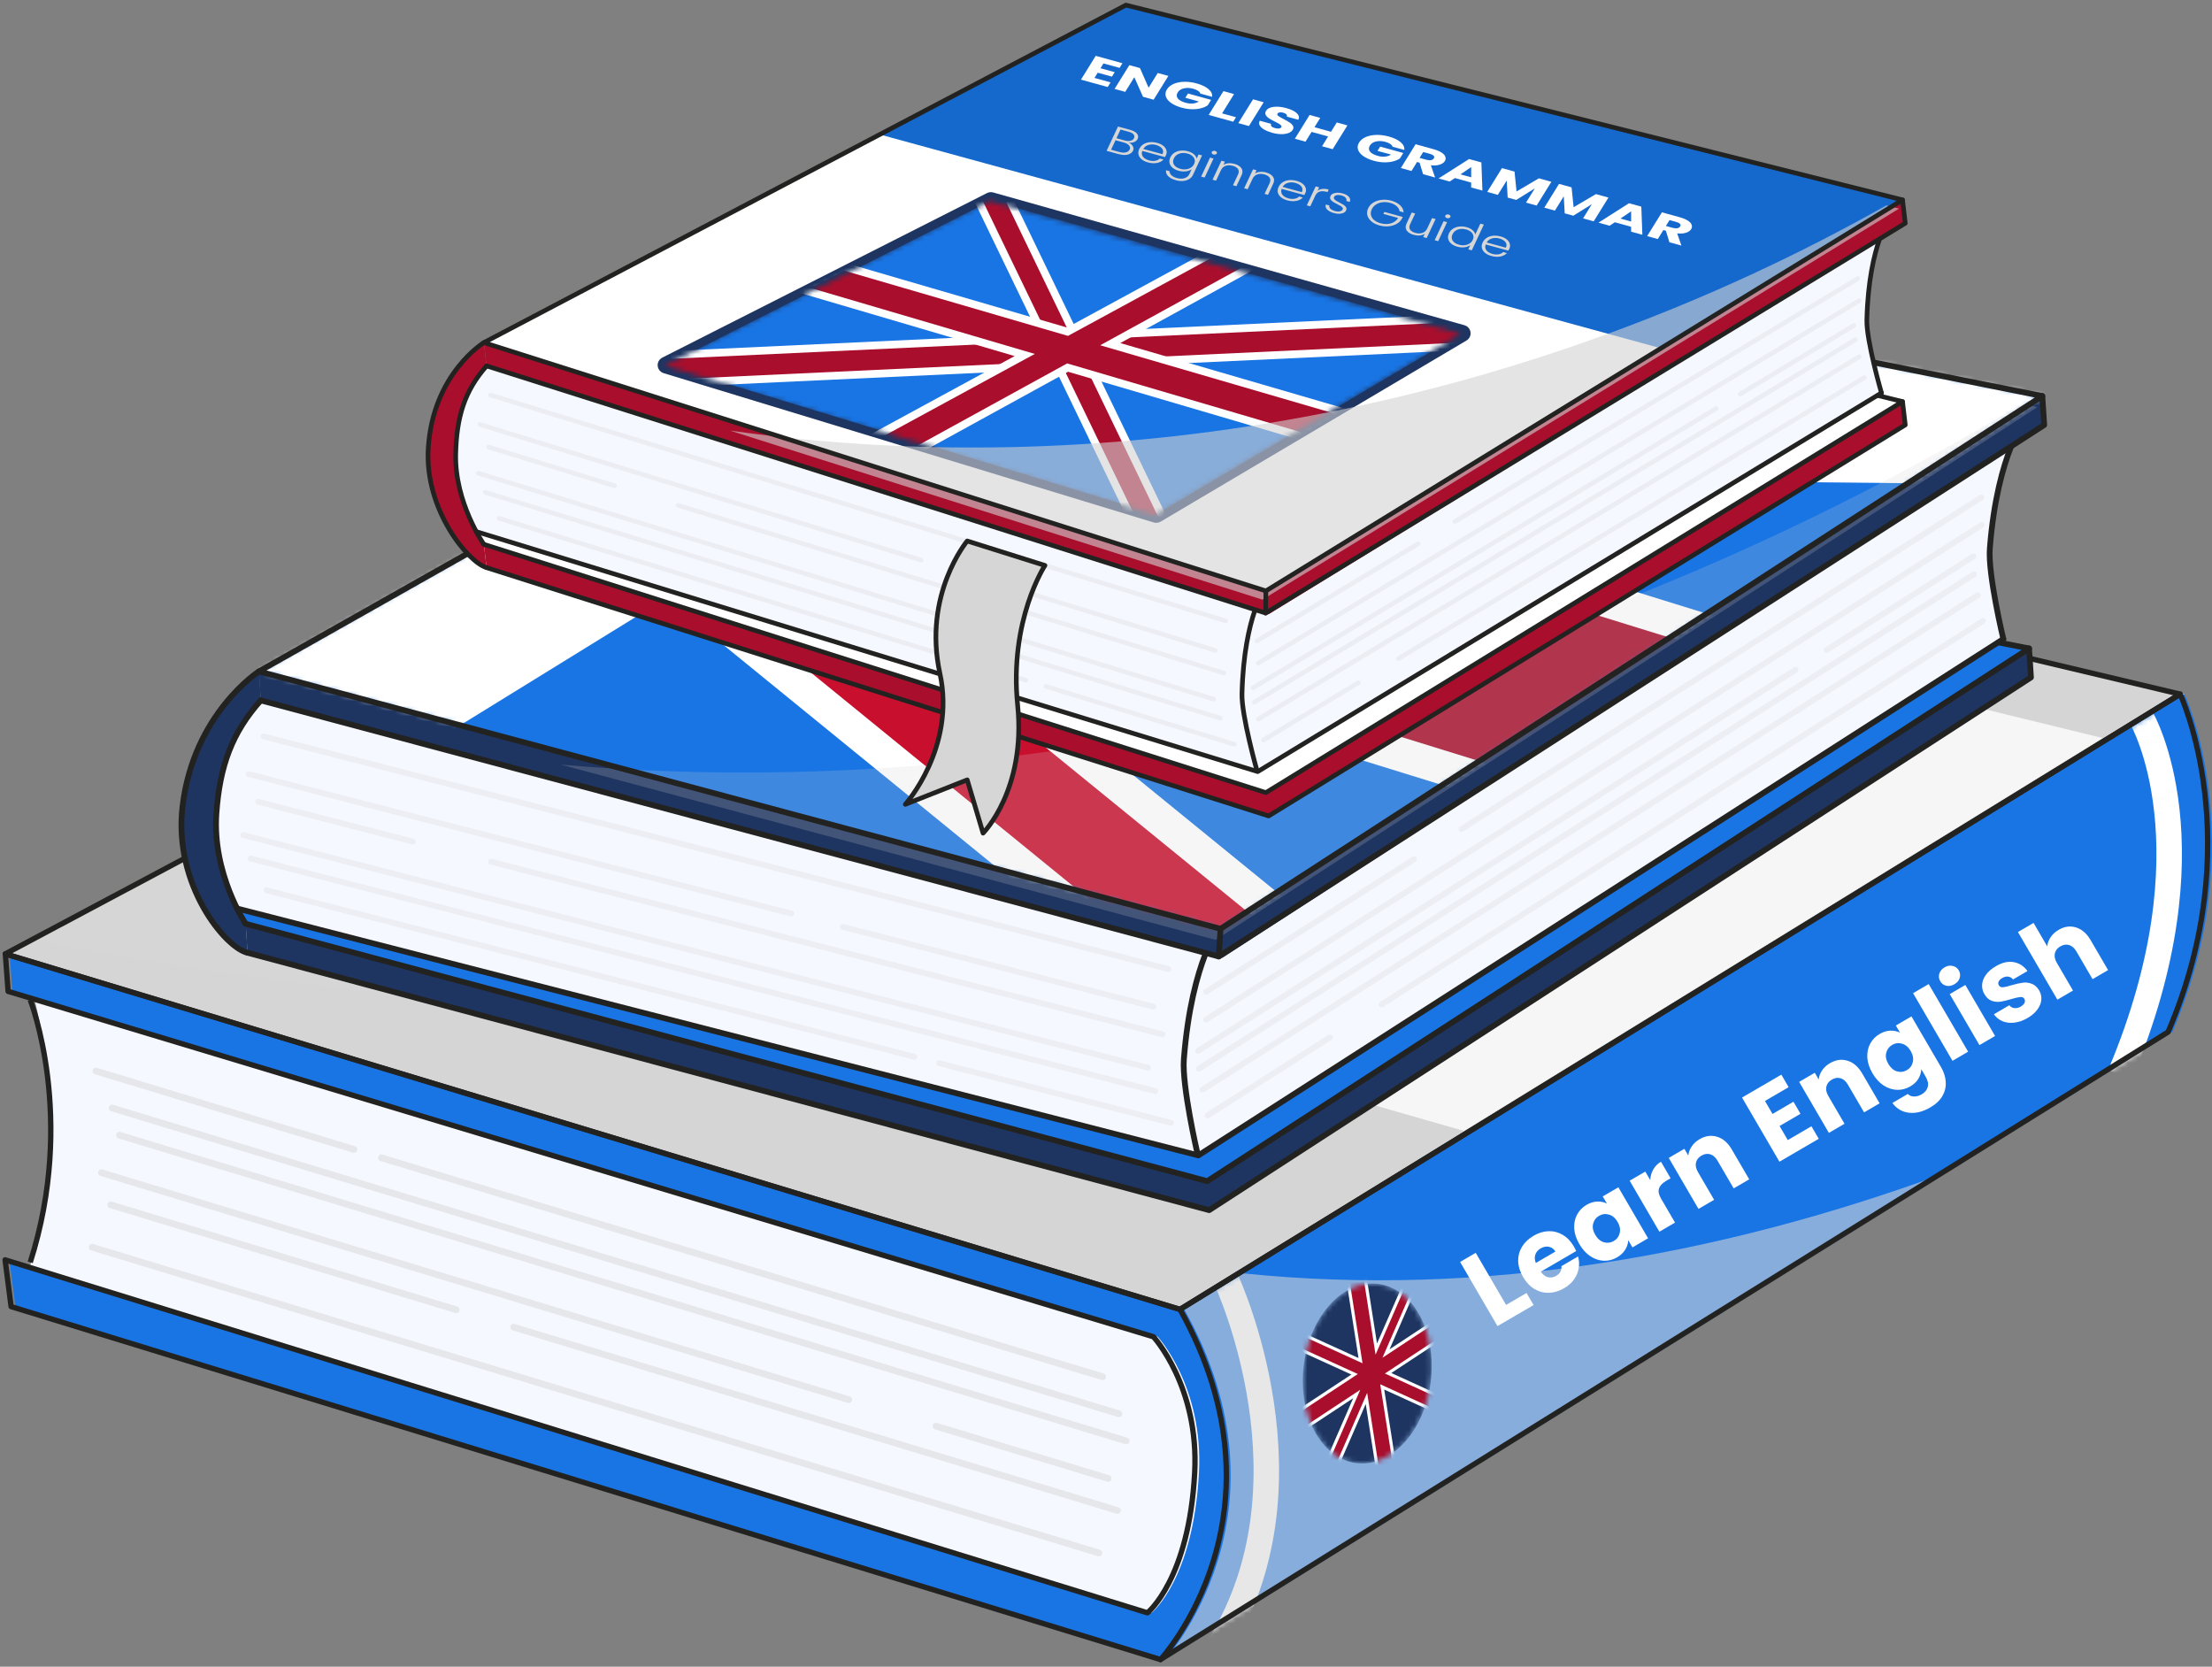 <svg xmlns="http://www.w3.org/2000/svg" width="434" height="327" viewBox="0 0 434 327" fill="none"><rect x="0" y="0" width="434" height="327" fill="#808080" stroke="none"/><path d="M5.22 250.59C14.3 222.18 6.77 196.17 6.77 196.17L241.98 266.58L233.1 319.85L5.22 250.6V250.59Z" fill="#F5F8FF"></path><path d="M232.37 256.9L1.89 187.15L2.43 194.49L227.15 262.26C227.15 262.26 236.13 272.03 235.24 288.9C234.14 309.89 225.97 316.42 225.97 316.42L1.84 247.17L3.02 256.34L228.53 325.59C228.53 325.59 257.66 300.49 232.36 256.89L232.37 256.9Z" fill="#1975E4"></path><path d="M428.6 136.19C428.6 136.19 442.21 165.19 426.23 202.48L228.54 325.6C228.54 325.6 254.86 297.15 232.37 256.9L428.6 136.19Z" fill="#1975E4"></path><mask id="mask0_79_3663" style="mask-type:luminance" maskUnits="userSpaceOnUse" x="228" y="136" width="207" height="190"><path d="M428.6 136.19C428.6 136.19 442.21 165.19 426.23 202.48L228.54 325.6C228.54 325.6 254.86 297.15 232.37 256.9L428.6 136.19Z" fill="white"></path></mask><g mask="url(#mask0_79_3663)"><path d="M420.17 140.9C420.17 140.9 434.85 166 415.93 210.89" stroke="white" stroke-width="5" stroke-miterlimit="10"></path><path d="M240.63 251.21C240.63 251.21 259.51 291.64 238.62 323.83" stroke="white" stroke-width="5" stroke-miterlimit="10"></path></g><path d="M232.37 256.9L1.89 187.15L199.65 81.85L428.6 136.19L232.37 256.9Z" fill="#D6D6D6"></path><path d="M287.22 221.88L58.7 156.43L184.97 89.19L412.52 144.8L287.22 221.88Z" fill="white"></path><g style="mix-blend-mode:multiply" opacity="0.2"><path d="M395.92 128.43C305.46 230.33 85.53 199.41 7.02 184.42L1.9 187.15L232.38 256.9L428.61 136.19L395.93 128.43H395.92Z" fill="#D2D2D2"></path></g><g style="mix-blend-mode:multiply" opacity="0.58"><path d="M382.02 230.02C337.63 246.37 290.84 254.64 243.87 249.83L232.37 256.91C254.86 297.16 228.54 325.61 228.54 325.61L382.02 230.03V230.02Z" fill="#D6D6D6"></path></g><path d="M427.75 136.19C427.75 136.19 441.36 165.19 425.38 202.48L227.69 325.6C227.69 325.6 254.01 297.15 231.52 256.9L427.75 136.19Z" stroke="#222221" stroke-width="1.05" stroke-linecap="round" stroke-linejoin="round"></path><path d="M231.52 256.9L1.04 187.15L198.81 81.85L427.75 136.19L231.52 256.9Z" stroke="#222221" stroke-width="1.05" stroke-linecap="round" stroke-linejoin="round"></path><path d="M227.69 325.6L2.18 256.35L1 247.18L225.13 316.43C225.13 316.43 233.3 309.9 234.4 288.91C235.29 272.04 226.31 262.27 226.31 262.27L1.59 194.5L1.05 187.16L231.53 256.91" stroke="#222221" stroke-width="1.05" stroke-linecap="round" stroke-linejoin="round"></path><path d="M5.93 196.17C5.93 196.17 15.01 219.25 5.93 247.67" stroke="#222221" stroke-width="1.05" stroke-miterlimit="10"></path><path opacity="0.5" d="M18.11 244.05C18.16 244.05 18.22 244.06 18.27 244.08L215.82 304.07C216.16 304.17 216.35 304.54 216.25 304.89C216.15 305.24 215.79 305.44 215.45 305.33L17.9 245.34C17.56 245.24 17.37 244.87 17.47 244.52C17.56 244.23 17.82 244.04 18.11 244.05Z" fill="#D6D6D6"></path><path opacity="0.5" d="M21.74 235.72C21.79 235.72 21.85 235.73 21.9 235.75L89.7 256.34C90.04 256.44 90.23 256.81 90.13 257.16C90.03 257.51 89.67 257.7 89.33 257.6L21.53 237.01C21.19 236.91 21 236.54 21.1 236.19C21.19 235.9 21.45 235.71 21.74 235.72Z" fill="#D6D6D6"></path><g opacity="0.5"><path d="M100.79 259.72C100.84 259.72 100.9 259.73 100.95 259.75L219.45 295.73C219.79 295.83 219.98 296.2 219.88 296.55C219.78 296.9 219.42 297.1 219.08 296.99L100.58 261.01C100.24 260.91 100.05 260.54 100.15 260.19C100.24 259.9 100.5 259.71 100.79 259.72Z" fill="#D6D6D6"></path></g><path opacity="0.5" d="M19.91 229.42C19.96 229.42 20.02 229.43 20.07 229.45L166.72 273.98C167.06 274.08 167.25 274.45 167.15 274.8C167.05 275.15 166.7 275.34 166.35 275.24L19.7 230.71C19.36 230.61 19.17 230.24 19.27 229.89C19.36 229.6 19.62 229.41 19.91 229.42Z" fill="#D6D6D6"></path><path opacity="0.5" d="M183.65 279.14C183.7 279.14 183.76 279.15 183.81 279.17L217.62 289.44C217.96 289.54 218.15 289.91 218.05 290.26C217.95 290.61 217.59 290.81 217.25 290.7L183.44 280.43C183.1 280.33 182.91 279.96 183.01 279.61C183.1 279.32 183.36 279.13 183.65 279.14Z" fill="#D6D6D6"></path><path opacity="0.5" d="M22.02 216.73C22.07 216.73 22.13 216.74 22.18 216.76L219.73 276.75C220.07 276.85 220.26 277.22 220.16 277.57C220.06 277.92 219.7 278.11 219.36 278.01L21.81 218.02C21.47 217.92 21.28 217.55 21.38 217.2C21.47 216.91 21.73 216.72 22.02 216.73Z" fill="#D6D6D6"></path><path opacity="0.5" d="M23.46 222.06C23.51 222.06 23.57 222.07 23.62 222.09L221.17 282.08C221.51 282.18 221.7 282.55 221.6 282.9C221.5 283.25 221.14 283.44 220.8 283.34L23.25 223.35C22.91 223.25 22.72 222.88 22.82 222.53C22.91 222.24 23.17 222.05 23.46 222.06Z" fill="#D6D6D6"></path><path opacity="0.5" d="M18.84 209.48C18.89 209.48 18.95 209.49 19 209.51L69.65 224.89C69.99 224.99 70.18 225.36 70.08 225.71C69.98 226.06 69.63 226.25 69.28 226.15L18.63 210.77C18.29 210.67 18.1 210.3 18.2 209.95C18.29 209.66 18.55 209.47 18.84 209.48Z" fill="#D6D6D6"></path><path opacity="0.5" d="M74.84 226.49C74.89 226.49 74.95 226.5 75 226.52L216.55 269.5C216.89 269.6 217.08 269.97 216.98 270.32C216.88 270.67 216.52 270.86 216.18 270.76L74.63 227.78C74.29 227.68 74.1 227.31 74.2 226.96C74.29 226.67 74.55 226.48 74.84 226.49Z" fill="#D6D6D6"></path><mask id="mask1_79_3663" style="mask-type:luminance" maskUnits="userSpaceOnUse" x="255" y="251" width="26" height="37"><path d="M280.86 269.48C280.29 279.23 274.19 287.13 267.23 287.13C260.27 287.13 255.08 279.23 255.65 269.48C256.22 259.73 262.32 251.83 269.28 251.83C276.24 251.83 281.43 259.73 280.86 269.48Z" fill="white"></path></mask><g mask="url(#mask1_79_3663)"><path d="M280.86 269.48C280.29 279.23 274.19 287.13 267.23 287.13C260.27 287.13 255.08 279.23 255.65 269.48C256.22 259.73 262.32 251.83 269.28 251.83C276.24 251.83 281.43 259.73 280.86 269.48Z" fill="#1E3561"></path><path d="M286.12 256.57L271.24 266.39L279.66 247.06L278.32 246.45L269.89 265.78L267.09 247.89L264.52 249.58L267.33 267.47L254.99 261.84L254.07 263.95L266.41 269.58L251.52 279.4L252.01 282.49L266.89 272.67L258.47 292L259.81 292.61L268.24 273.28L271.04 291.17L273.61 289.48L270.8 271.59L283.14 277.22L284.06 275.11L271.72 269.48L286.61 259.66L286.12 256.57Z" fill="#222221" stroke="white" stroke-width="1.23" stroke-linecap="round" stroke-linejoin="round"></path><path d="M286.12 256.57L271.24 266.39L279.66 247.06L278.32 246.45L269.89 265.78L267.09 247.89L264.52 249.58L267.33 267.47L254.99 261.84L254.07 263.95L266.41 269.58L251.52 279.4L252.01 282.49L266.89 272.67L258.47 292L259.81 292.61L268.24 273.28L271.04 291.17L273.61 289.48L270.8 271.59L283.14 277.22L284.06 275.11L271.72 269.48L286.61 259.66L286.12 256.57Z" fill="#A90E2C"></path></g><path d="M237.24 237.43L48.57 186.93L48.2 181.24L210.46 95.48L398.11 127.22L398.48 132.91L237.24 237.43Z" fill="#1E3561"></path><path d="M236.87 231.74L48.2 181.24L40.53 169.56L210.09 89.79L398.11 127.22L236.87 231.74Z" fill="#1975E4"></path><path d="M235.12 226.69L44.24 177.66C44.24 177.66 35.92 167.7 38.33 155.92C41.58 140.02 51.16 137.42 51.16 137.42L205.63 84.99L396.58 83.53C396.58 83.53 391.74 90.51 390.39 107.6C389.99 112.68 393.04 125.37 393.04 125.37L235.1 226.69H235.12Z" fill="#F5F8FF"></path><path d="M239.84 187.91L51.17 137.42L50.8 131.73L213.07 45.96L400.71 77.7L401.08 83.39L239.84 187.91Z" fill="#1E3561"></path><path d="M239.47 182.23L50.8 131.73L212.69 40.27L400.71 77.7L239.47 182.23Z" fill="#1975E4"></path><mask id="mask2_79_3663" style="mask-type:luminance" maskUnits="userSpaceOnUse" x="50" y="40" width="351" height="143"><path d="M239.47 182.23L50.8 131.73L212.69 40.27L400.71 77.7L239.47 182.23Z" fill="white"></path></mask><g mask="url(#mask2_79_3663)"><path d="M124.06 92L260.97 203.52" stroke="white" stroke-width="30.98" stroke-miterlimit="10"></path><path d="M415.84 79.74L155.32 77.08" stroke="white" stroke-width="30.98" stroke-miterlimit="10"></path><path d="M124.06 92L260.97 203.52" stroke="#C8102E" stroke-width="17.7" stroke-miterlimit="10"></path><path d="M415.84 79.74L155.32 77.08" stroke="white" stroke-width="17.7" stroke-miterlimit="10"></path><path d="M414.99 152.16L179.72 79.33L453.9 -89.8L420.75 -100.06L146.57 69.07L-88.7 -3.76L-127.33 20.07L107.94 92.9L-166.24 262.02L-133.09 272.28L141.09 103.16L376.36 175.99L414.99 152.16Z" stroke="white" stroke-width="13.28" stroke-miterlimit="10"></path><path fill-rule="evenodd" clip-rule="evenodd" d="M348 131.423L414.99 152.16L376.36 175.99L316 157.305L348 131.423ZM263.86 105.376L179.72 79.33L453.9 -89.8L420.75 -100.06L146.57 69.07L-88.7 -3.76L-127.33 20.07L107.94 92.9L-166.24 262.02L-133.09 272.28L141.09 103.16L228.545 130.232L263.86 105.376Z" fill="white"></path><path d="M316 157.305L348 131.423L263.86 105.376L228.545 130.232L316 157.305Z" fill="#A90E2C"></path></g><g style="mix-blend-mode:multiply" opacity="0.2"><path d="M110.07 150.03L238.51 184.4L399.75 79.88L396.65 79.26C307.72 132.75 205.55 158.37 110.07 150.02V150.03Z" fill="#D2D2D2"></path></g><path d="M48.2 181.24C48.2 181.24 41.6 171.41 42.46 159.55C43.13 150.29 45.51 143.75 51.18 137.41L50.81 131.72C50.81 131.72 37.98 139.98 35.82 158.23C34.01 173.61 44.26 185.98 48.58 186.92L48.21 181.23L48.2 181.24Z" fill="#1E3561"></path><path d="M239.47 182.23L50.8 131.73L212.69 40.27L400.71 77.7L239.47 182.23Z" stroke="#222221" stroke-width="1.13" stroke-linecap="round" stroke-linejoin="round"></path><path d="M400.71 77.7L401.08 83.39L239.12 187.66L51.17 137.42" stroke="#222221" stroke-width="1.13" stroke-linecap="round" stroke-linejoin="round"></path><path d="M48.2 181.24C48.2 181.24 41.6 171.41 42.46 159.55C43.13 150.29 45.51 143.75 51.18 137.41" stroke="#222221" stroke-width="1.13" stroke-linecap="round" stroke-linejoin="round"></path><path d="M50.8 131.73C50.8 131.73 37.97 139.99 35.81 158.24C34 173.62 44.25 185.99 48.57 186.93" stroke="#222221" stroke-width="1.13" stroke-linecap="round" stroke-linejoin="round"></path><path d="M239.47 182.23L239.12 187.66" stroke="#222221" stroke-width="1.13" stroke-linecap="round" stroke-linejoin="round"></path><path d="M398.11 127.22L398.48 132.91L237.24 237.43L48.57 186.93" stroke="#222221" stroke-width="1.13" stroke-linecap="round" stroke-linejoin="round"></path><path d="M48.2 181.24L236.87 231.74L398.11 127.22L392.12 126.04" stroke="#222221" stroke-width="1.13" stroke-linecap="round" stroke-linejoin="round"></path><path d="M393.06 125.37L235.12 226.69L46.5 178.24" stroke="#222221" stroke-width="1.13" stroke-linecap="round" stroke-linejoin="round"></path><path d="M394.53 87.75C393.04 91.52 391.17 97.94 390.41 107.6C390.01 112.68 393.06 125.37 393.06 125.37" stroke="#222221" stroke-width="1.13" stroke-linecap="round" stroke-linejoin="round"></path><path d="M236.43 187.38C234.94 191.26 233.05 197.87 232.28 207.81C231.87 213.04 234.9 226.12 234.9 226.12" stroke="#222221" stroke-width="1.14" stroke-linecap="round" stroke-linejoin="round"></path><g opacity="0.58"><path opacity="0.5" d="M229.21 190.69C229.21 190.69 229.12 190.69 229.07 190.67L51.59 145.04C51.28 144.96 51.1 144.65 51.18 144.34C51.26 144.03 51.57 143.85 51.88 143.93L229.36 189.56C229.67 189.64 229.85 189.95 229.77 190.26C229.7 190.52 229.47 190.69 229.22 190.69H229.21Z" fill="#D6D6D6"></path><path opacity="0.5" d="M226.27 198.08C226.27 198.08 226.18 198.08 226.13 198.06L165.22 182.4C164.91 182.32 164.73 182.01 164.81 181.7C164.89 181.39 165.2 181.21 165.51 181.29L226.42 196.95C226.73 197.03 226.91 197.34 226.83 197.65C226.76 197.91 226.53 198.08 226.28 198.08H226.27Z" fill="#D6D6D6"></path><g opacity="0.5"><path d="M155.25 179.82C155.25 179.82 155.16 179.82 155.11 179.8L48.65 152.43C48.34 152.35 48.16 152.04 48.24 151.73C48.32 151.43 48.63 151.24 48.94 151.32L155.4 178.69C155.71 178.77 155.89 179.08 155.81 179.39C155.74 179.65 155.51 179.82 155.26 179.82H155.25Z" fill="#D6D6D6"></path></g><path opacity="0.5" d="M228.11 203.51C228.11 203.51 228.02 203.51 227.97 203.49L96.21 169.62C95.9 169.54 95.72 169.23 95.8 168.92C95.88 168.61 96.18 168.43 96.5 168.51L228.26 202.38C228.57 202.46 228.75 202.77 228.67 203.08C228.6 203.34 228.37 203.51 228.12 203.51H228.11Z" fill="#D6D6D6"></path><path opacity="0.5" d="M81.01 165.69C81.01 165.69 80.92 165.69 80.87 165.67L50.5 157.86C50.19 157.78 50.01 157.47 50.09 157.16C50.17 156.85 50.48 156.67 50.79 156.75L81.16 164.56C81.47 164.64 81.65 164.95 81.57 165.26C81.5 165.52 81.27 165.69 81.02 165.69H81.01Z" fill="#D6D6D6"></path><path opacity="0.5" d="M226.67 214.65C226.67 214.65 226.58 214.65 226.53 214.63L49.05 169C48.74 168.92 48.56 168.61 48.64 168.3C48.72 167.99 49.03 167.81 49.34 167.89L226.82 213.52C227.13 213.6 227.31 213.91 227.23 214.22C227.16 214.48 226.93 214.65 226.68 214.65H226.67Z" fill="#D6D6D6"></path><path opacity="0.5" d="M225.21 210.05C225.21 210.05 225.12 210.05 225.07 210.03L47.59 164.4C47.28 164.32 47.1 164.01 47.18 163.7C47.26 163.39 47.57 163.21 47.88 163.29L225.36 208.92C225.67 209 225.85 209.31 225.77 209.62C225.7 209.88 225.47 210.05 225.22 210.05H225.21Z" fill="#D6D6D6"></path><path opacity="0.5" d="M229.75 220.87C229.75 220.87 229.66 220.87 229.61 220.85L184.11 209.15C183.8 209.07 183.62 208.76 183.7 208.45C183.78 208.14 184.08 207.96 184.4 208.04L229.9 219.74C230.21 219.82 230.39 220.13 230.31 220.44C230.24 220.7 230.01 220.87 229.76 220.87H229.75Z" fill="#D6D6D6"></path><path opacity="0.5" d="M179.44 207.93C179.44 207.93 179.35 207.93 179.3 207.91L52.13 175.22C51.82 175.14 51.64 174.83 51.72 174.52C51.8 174.21 52.11 174.03 52.42 174.11L179.59 206.8C179.9 206.88 180.08 207.19 180 207.5C179.93 207.76 179.7 207.93 179.45 207.93H179.44Z" fill="#D6D6D6"></path><path opacity="0.5" d="M271.08 197.64C270.89 197.64 270.71 197.55 270.6 197.38C270.43 197.11 270.51 196.76 270.77 196.59L388.76 121.34C389.03 121.17 389.38 121.25 389.55 121.51C389.72 121.78 389.64 122.13 389.38 122.3L271.39 197.55C271.3 197.61 271.19 197.64 271.08 197.64Z" fill="#D6D6D6"></path><path opacity="0.5" d="M236.95 219.41C236.76 219.41 236.58 219.32 236.47 219.15C236.3 218.88 236.38 218.53 236.64 218.36L260.66 203.04C260.93 202.87 261.28 202.95 261.45 203.21C261.62 203.48 261.54 203.83 261.28 204L237.26 219.32C237.17 219.38 237.06 219.41 236.95 219.41Z" fill="#D6D6D6"></path><path opacity="0.5" d="M235.94 214.36C235.75 214.36 235.57 214.27 235.46 214.1C235.29 213.83 235.37 213.48 235.63 213.31L387.75 116.29C388.02 116.12 388.37 116.2 388.54 116.46C388.71 116.73 388.63 117.08 388.37 117.25L236.25 214.27C236.16 214.33 236.05 214.36 235.94 214.36Z" fill="#D6D6D6"></path><path opacity="0.5" d="M235.2 210.25C235.01 210.25 234.83 210.16 234.72 209.99C234.55 209.72 234.63 209.37 234.89 209.2L387.01 112.18C387.28 112.01 387.63 112.09 387.8 112.35C387.97 112.62 387.89 112.97 387.63 113.14L235.51 210.16C235.42 210.22 235.31 210.25 235.2 210.25Z" fill="#D6D6D6"></path><path opacity="0.5" d="M358.4 128.09C358.21 128.09 358.03 128 357.92 127.83C357.75 127.56 357.83 127.21 358.09 127.04L386.88 108.68C387.15 108.51 387.5 108.59 387.67 108.85C387.84 109.12 387.76 109.47 387.5 109.64L358.71 128C358.62 128.06 358.51 128.09 358.4 128.09Z" fill="#D6D6D6"></path><path opacity="0.5" d="M235.06 206.75C234.87 206.75 234.69 206.66 234.58 206.49C234.41 206.22 234.49 205.87 234.75 205.7L351.98 130.94C352.25 130.77 352.6 130.85 352.77 131.11C352.94 131.38 352.86 131.73 352.6 131.9L235.37 206.66C235.28 206.72 235.17 206.75 235.06 206.75Z" fill="#D6D6D6"></path><path opacity="0.5" d="M236.66 200.6C236.47 200.6 236.29 200.51 236.18 200.34C236.01 200.07 236.09 199.72 236.35 199.55L388.47 102.53C388.74 102.36 389.09 102.44 389.26 102.7C389.43 102.97 389.35 103.32 389.09 103.49L236.97 200.51C236.88 200.57 236.77 200.6 236.66 200.6Z" fill="#D6D6D6"></path><path opacity="0.5" d="M286.74 163.22C286.55 163.22 286.37 163.13 286.26 162.96C286.09 162.69 286.17 162.34 286.43 162.17L388.44 97.11C388.71 96.94 389.06 97.02 389.23 97.28C389.4 97.55 389.32 97.9 389.06 98.07L287.05 163.13C286.96 163.19 286.85 163.22 286.74 163.22Z" fill="#D6D6D6"></path><path opacity="0.5" d="M236.63 195.17C236.44 195.17 236.26 195.08 236.15 194.91C235.98 194.64 236.06 194.29 236.32 194.12L277.12 168.1C277.39 167.93 277.74 168.01 277.91 168.27C278.08 168.54 278 168.89 277.74 169.06L236.94 195.08C236.85 195.14 236.74 195.17 236.63 195.17Z" fill="#D6D6D6"></path></g><path d="M248.91 160.09L95.47 111.37L94.93 106.79L221.45 45.14L373.28 78.79L373.82 83.37L248.91 160.09Z" fill="#A90E2C"></path><path d="M248.37 155.51L94.93 106.79L88.29 97.09L220.91 40.57L373.28 78.79L248.37 155.51Z" fill="white"></path><path d="M246.76 151.39L91.61 103.75C91.61 103.75 84.52 95.4 85.96 86.07C87.9 73.47 95.47 71.8 95.47 71.8L217.15 36.54L370.23 43.72C370.23 43.72 366.64 49.1 366.28 62.74C366.17 66.8 369.15 77.1 369.15 77.1L246.76 151.4V151.39Z" fill="#F5F8FF"></path><path d="M248.91 120.52L95.47 71.79L94.93 67.22L221.45 5.57L373.28 39.22L373.82 43.8L248.91 120.52Z" fill="#A90E2C"></path><path d="M248.37 115.94L94.93 67.22L220.91 1L373.28 39.22L248.37 115.94Z" fill="white"></path><path d="M220.91 1L373.28 39.22L325.77 68.3L172.55 26.37L220.91 1Z" fill="#1669CC"></path><path d="M226.86 100.92L130.75 71.64L194.43 39.37L286.82 65.41L226.86 100.92Z" fill="#1E3561"></path><path d="M226.85 102.58C226.68 102.58 226.51 102.55 226.34 102.5L130.23 73.22C129.57 73.02 129.1 72.45 129.04 71.78C128.98 71.11 129.34 70.47 129.95 70.16L193.63 37.89C194.02 37.69 194.47 37.65 194.9 37.77L287.3 63.8C287.95 63.98 288.43 64.52 288.52 65.18C288.61 65.83 288.29 66.48 287.71 66.82L227.75 102.33C227.48 102.49 227.17 102.57 226.85 102.57V102.58ZM135.21 71.25L226.63 99.1L282.61 65.94L194.61 41.15L135.21 71.25Z" fill="#1E3561"></path><mask id="mask3_79_3663" style="mask-type:luminance" maskUnits="userSpaceOnUse" x="130" y="39" width="157" height="63"><path d="M226.54 101.04L130.42 71.74L194.13 39.47L286.54 65.51L226.54 101.04Z" fill="white"></path></mask><g mask="url(#mask3_79_3663)"><path d="M226.86 100.92L130.75 71.64L194.43 39.37L286.82 65.41L226.86 100.92Z" fill="#1975E4"></path><path d="M193.89 36.98L225.9 103.29" stroke="white" stroke-width="7.09" stroke-miterlimit="10"></path><path d="M293.23 64.88L125.84 72.69" stroke="white" stroke-width="7.09" stroke-miterlimit="10"></path><path d="M193.89 36.98L225.9 103.29" stroke="#A90E2C" stroke-width="4.05" stroke-miterlimit="10"></path><path d="M293.23 64.88L125.84 72.69" stroke="#A90E2C" stroke-width="4.05" stroke-miterlimit="10"></path><path d="M261.78 81.13L215.86 67.74L259.39 43.84L253.25 42.14L209.54 65.9L165.65 53.1L158.97 56.48L203.03 69.44L154.09 96.04L160.63 98.08L209.38 71.3L255.5 84.86L261.78 81.13Z" stroke="white" stroke-width="3.04" stroke-miterlimit="10"></path><path d="M261.78 81.13L215.86 67.74L259.39 43.84L253.25 42.14L209.54 65.9L165.65 53.1L158.97 56.48L203.03 69.44L154.09 96.04L160.63 98.08L209.38 71.3L255.5 84.86L261.78 81.13Z" fill="#A90E2C"></path></g><g style="mix-blend-mode:multiply" opacity="0.6"><path d="M143.24 84.48L247.69 117.65L372.6 40.93L370.09 40.3C301.02 79.28 220.17 95.35 143.24 84.48Z" fill="#D2D2D2"></path></g><path d="M94.93 106.79C94.93 106.79 89.22 98.63 89.41 89.16C89.56 81.77 91.19 76.63 95.47 71.8L94.93 67.22C94.93 67.22 84.99 73.28 84.03 87.81C83.22 100.06 91.97 110.42 95.47 111.36L94.93 106.78V106.79Z" fill="#A90E2C"></path><path d="M248.37 115.94L94.93 67.22L220.91 1L373.28 39.22L248.37 115.94Z" stroke="#222221" stroke-width="0.91" stroke-linecap="round" stroke-linejoin="round"></path><path d="M373.28 39.22L373.82 43.8L248.32 120.28L95.47 71.79" stroke="#222221" stroke-width="0.91" stroke-linecap="round" stroke-linejoin="round"></path><path d="M94.93 106.79C94.93 106.79 89.22 98.63 89.41 89.16C89.56 81.77 91.19 76.63 95.47 71.8" stroke="#222221" stroke-width="0.91" stroke-linecap="round" stroke-linejoin="round"></path><path d="M94.93 67.22C94.93 67.22 84.99 73.28 84.03 87.81C83.22 100.06 91.97 110.42 95.47 111.36" stroke="#222221" stroke-width="0.91" stroke-linecap="round" stroke-linejoin="round"></path><path d="M248.37 115.94L248.32 120.28" stroke="#222221" stroke-width="0.91" stroke-linecap="round" stroke-linejoin="round"></path><path d="M373.28 78.79L373.82 83.37L248.91 160.09L95.47 111.37" stroke="#222221" stroke-width="0.91" stroke-linecap="round" stroke-linejoin="round"></path><path d="M94.93 106.79L248.37 155.51L373.28 78.79L368.42 77.59" stroke="#222221" stroke-width="0.91" stroke-linecap="round" stroke-linejoin="round"></path><path d="M369.15 77.09L246.76 151.39L93.45 104.3" stroke="#222221" stroke-width="0.91" stroke-linecap="round" stroke-linejoin="round"></path><path d="M368.75 47.01C367.72 49.96 366.48 55.03 366.28 62.74C366.17 66.8 369.15 77.1 369.15 77.1" stroke="#222221" stroke-width="0.91" stroke-linecap="round" stroke-linejoin="round"></path><path d="M246.15 119.94C245.12 122.98 243.88 128.2 243.68 136.14C243.57 140.32 246.55 150.93 246.55 150.93" stroke="#222221" stroke-width="0.92" stroke-linecap="round" stroke-linejoin="round"></path><g opacity="0.6"><path opacity="0.5" d="M240.47 122.28C240.47 122.28 240.38 122.28 240.34 122.26L96.08 77.93C95.84 77.86 95.7 77.6 95.78 77.36C95.85 77.12 96.11 76.98 96.35 77.06L240.61 121.39C240.85 121.46 240.99 121.72 240.91 121.96C240.85 122.16 240.67 122.28 240.47 122.28Z" fill="#D6D6D6"></path><path opacity="0.5" d="M238.43 128.07C238.43 128.07 238.34 128.07 238.3 128.05L188.79 112.83C188.55 112.76 188.41 112.5 188.49 112.26C188.56 112.02 188.82 111.88 189.06 111.96L238.57 127.18C238.81 127.25 238.95 127.51 238.87 127.75C238.81 127.95 238.63 128.07 238.43 128.07Z" fill="#D6D6D6"></path><path opacity="0.5" d="M180.7 110.33C180.7 110.33 180.61 110.33 180.57 110.31L94.04 83.72C93.8 83.65 93.66 83.39 93.74 83.15C93.81 82.91 94.07 82.77 94.31 82.85L180.84 109.44C181.08 109.51 181.22 109.77 181.14 110.01C181.08 110.21 180.9 110.33 180.7 110.33Z" fill="#D6D6D6"></path><path opacity="0.5" d="M240.13 132.51C240.13 132.51 240.04 132.51 240 132.49L132.91 99.58C132.67 99.51 132.53 99.25 132.61 99.01C132.68 98.77 132.94 98.63 133.18 98.71L240.27 131.62C240.51 131.69 240.65 131.95 240.57 132.19C240.51 132.39 240.33 132.51 240.13 132.51Z" fill="#D6D6D6"></path><path opacity="0.5" d="M120.56 95.76C120.56 95.76 120.47 95.76 120.43 95.74L95.74 88.15C95.5 88.08 95.36 87.82 95.44 87.58C95.51 87.34 95.77 87.2 96.01 87.28L120.7 94.87C120.94 94.94 121.08 95.2 121 95.44C120.94 95.64 120.76 95.76 120.56 95.76Z" fill="#D6D6D6"></path><path opacity="0.5" d="M239.45 141.37C239.45 141.37 239.36 141.37 239.32 141.35L95.06 97.02C94.82 96.95 94.68 96.69 94.76 96.45C94.83 96.21 95.09 96.07 95.33 96.15L239.59 140.48C239.83 140.55 239.97 140.81 239.89 141.05C239.83 141.25 239.65 141.37 239.45 141.37Z" fill="#D6D6D6"></path><path opacity="0.5" d="M238.09 137.62C238.09 137.62 238 137.62 237.96 137.6L93.7 93.27C93.46 93.2 93.32 92.94 93.4 92.7C93.48 92.46 93.73 92.32 93.97 92.4L238.23 136.73C238.47 136.8 238.61 137.06 238.53 137.3C238.47 137.5 238.29 137.62 238.09 137.62Z" fill="#D6D6D6"></path><path opacity="0.5" d="M242.18 146.49C242.18 146.49 242.09 146.49 242.05 146.47L205.07 135.1C204.83 135.03 204.69 134.77 204.77 134.53C204.85 134.29 205.1 134.15 205.34 134.23L242.32 145.6C242.56 145.67 242.7 145.93 242.62 146.17C242.56 146.37 242.38 146.49 242.18 146.49Z" fill="#D6D6D6"></path><path opacity="0.5" d="M201.28 133.92C201.28 133.92 201.19 133.92 201.15 133.9L97.79 102.13C97.55 102.06 97.41 101.8 97.49 101.56C97.57 101.32 97.82 101.18 98.06 101.26L201.42 133.03C201.66 133.1 201.8 133.36 201.72 133.6C201.66 133.8 201.48 133.92 201.28 133.92Z" fill="#D6D6D6"></path><path opacity="0.5" d="M274.35 129.68C274.19 129.68 274.04 129.6 273.96 129.46C273.83 129.24 273.9 128.96 274.12 128.83L365.57 73.68C365.79 73.55 366.07 73.62 366.2 73.84C366.33 74.06 366.26 74.34 366.04 74.47L274.59 129.62C274.52 129.67 274.43 129.69 274.35 129.69V129.68Z" fill="#D6D6D6"></path><path opacity="0.5" d="M247.89 145.64C247.73 145.64 247.58 145.56 247.5 145.42C247.37 145.2 247.44 144.92 247.66 144.79L266.28 133.56C266.5 133.43 266.78 133.5 266.91 133.72C267.04 133.94 266.97 134.22 266.75 134.35L248.13 145.58C248.06 145.63 247.97 145.65 247.89 145.65V145.64Z" fill="#D6D6D6"></path><path opacity="0.5" d="M246.87 141.54C246.71 141.54 246.56 141.46 246.48 141.32C246.35 141.1 246.42 140.82 246.64 140.69L364.55 69.59C364.77 69.46 365.05 69.53 365.18 69.75C365.31 69.97 365.24 70.25 365.02 70.38L247.11 141.49C247.04 141.53 246.95 141.56 246.87 141.56V141.54Z" fill="#D6D6D6"></path><path opacity="0.5" d="M246.1 138.22C245.94 138.22 245.79 138.14 245.71 138C245.58 137.78 245.65 137.5 245.87 137.37L363.78 66.26C364 66.13 364.28 66.2 364.41 66.42C364.54 66.64 364.47 66.92 364.25 67.05L246.34 138.16C246.27 138.2 246.18 138.23 246.1 138.23V138.22Z" fill="#D6D6D6"></path><path opacity="0.5" d="M341.44 77.76C341.28 77.76 341.13 77.68 341.05 77.54C340.92 77.32 340.99 77.04 341.21 76.91L363.52 63.45C363.74 63.32 364.02 63.39 364.15 63.61C364.28 63.83 364.21 64.11 363.99 64.24L341.68 77.7C341.61 77.74 341.52 77.77 341.44 77.77V77.76Z" fill="#D6D6D6"></path><path opacity="0.5" d="M245.84 135.41C245.68 135.41 245.53 135.33 245.45 135.19C245.32 134.97 245.39 134.69 245.61 134.56L336.48 79.76C336.7 79.63 336.98 79.7 337.11 79.92C337.24 80.14 337.17 80.42 336.95 80.55L246.08 135.35C246.01 135.39 245.92 135.42 245.84 135.42V135.41Z" fill="#D6D6D6"></path><path opacity="0.5" d="M246.87 130.55C246.71 130.55 246.56 130.47 246.48 130.33C246.35 130.11 246.42 129.83 246.64 129.7L364.55 58.59C364.77 58.46 365.05 58.53 365.18 58.75C365.31 58.97 365.24 59.25 365.02 59.38L247.11 130.49C247.04 130.53 246.95 130.56 246.87 130.56V130.55Z" fill="#D6D6D6"></path><path opacity="0.5" d="M285.45 102.78C285.29 102.78 285.14 102.7 285.06 102.56C284.93 102.34 285 102.06 285.22 101.93L364.29 54.25C364.51 54.12 364.79 54.19 364.92 54.41C365.05 54.63 364.98 54.91 364.76 55.04L285.69 102.72C285.62 102.76 285.53 102.79 285.45 102.79V102.78Z" fill="#D6D6D6"></path><path opacity="0.5" d="M246.61 126.2C246.45 126.2 246.3 126.12 246.22 125.98C246.09 125.76 246.16 125.48 246.38 125.35L278.01 106.28C278.23 106.15 278.51 106.22 278.64 106.44C278.77 106.66 278.7 106.94 278.48 107.07L246.85 126.14C246.78 126.18 246.69 126.21 246.61 126.21V126.2Z" fill="#D6D6D6"></path></g><path d="M189.77 106.14C189.77 106.14 181.02 116.59 184.41 132.12C187.59 146.69 177.63 157.81 177.63 157.81L189.77 153.01L192.88 163.46C192.88 163.46 201.35 154.99 199.66 138.33C197.97 121.67 205.02 110.94 205.02 110.94L189.77 106.14Z" fill="#D6D6D6"></path><g style="mix-blend-mode:multiply" opacity="0.33"><path d="M183.78 121.93C183.49 124.99 183.6 128.4 184.41 132.11C185.11 135.3 185.17 138.33 184.85 141.11C189.77 142.63 194.73 144.25 199.76 145.67C199.93 143.43 199.92 140.98 199.65 138.32C199.01 132.07 199.61 126.66 200.6 122.33C195 122.21 189.4 122.03 183.77 121.93H183.78Z" fill="#D6D6D6"></path></g><path d="M205.02 110.94L189.77 106.14C189.77 106.14 184.7 112.2 183.78 121.94C189.41 122.04 195.01 122.23 200.61 122.34C202.26 115.13 205.02 110.94 205.02 110.94Z" fill="#D6D6D6"></path><path d="M189.77 106.14C189.77 106.14 181.02 116.59 184.41 132.12C187.59 146.69 177.63 157.81 177.63 157.81L189.77 153.01L192.88 163.46C192.88 163.46 201.35 154.99 199.66 138.33C197.97 121.67 205.02 110.94 205.02 110.94L189.77 106.14Z" stroke="#222221" stroke-width="0.92" stroke-linecap="round" stroke-linejoin="round"></path><path d="M403.913 182.432C405.061 181.763 406.205 181.608 407.344 181.969C408.476 182.318 409.429 183.156 410.203 184.483L413.611 190.329L410.563 192.106L407.395 186.673C407.005 186.003 406.528 185.584 405.966 185.416C405.403 185.247 404.829 185.334 404.243 185.675C403.657 186.017 403.299 186.474 403.168 187.047C403.038 187.62 403.168 188.241 403.558 188.91L406.726 194.343L403.66 196.131L395.923 182.862L398.989 181.074L401.676 185.682C401.729 185.059 401.948 184.459 402.332 183.882C402.717 183.305 403.244 182.822 403.913 182.432Z" fill="white"></path><path d="M397.815 199.731C396.942 200.24 396.078 200.543 395.223 200.642C394.367 200.74 393.592 200.648 392.898 200.364C392.197 200.068 391.634 199.611 391.21 198.993L394.24 197.226C394.478 197.552 394.803 197.739 395.216 197.787C395.628 197.835 396.043 197.737 396.462 197.493C396.844 197.27 397.095 197.027 397.215 196.765C397.34 196.484 397.332 196.224 397.193 195.985C397.026 195.698 396.754 195.576 396.379 195.619C395.996 195.65 395.421 195.777 394.654 196C393.84 196.25 393.141 196.426 392.558 196.525C391.968 196.613 391.385 196.56 390.808 196.368C390.225 196.164 389.734 195.721 389.337 195.039C389.002 194.466 388.855 193.855 388.894 193.207C388.938 192.541 389.184 191.893 389.634 191.262C390.095 190.625 390.75 190.059 391.599 189.564C392.854 188.832 394.021 188.568 395.101 188.771C396.193 188.968 397.092 189.549 397.799 190.514L394.966 192.166C394.716 191.847 394.4 191.663 394.019 191.613C393.649 191.556 393.255 191.65 392.837 191.893C392.478 192.103 392.245 192.335 392.137 192.59C392.023 192.833 392.035 193.074 392.175 193.313C392.342 193.6 392.617 193.728 392.999 193.697C393.394 193.659 393.956 193.524 394.685 193.291C395.537 193.05 396.253 192.889 396.83 192.809C397.401 192.716 397.982 192.778 398.572 192.994C399.168 193.192 399.674 193.634 400.09 194.32C400.432 194.906 400.571 195.529 400.508 196.191C400.45 196.833 400.187 197.467 399.719 198.092C399.263 198.711 398.628 199.257 397.815 199.731Z" fill="white"></path><path d="M383.474 193.1C382.936 193.413 382.403 193.516 381.875 193.407C381.352 193.279 380.955 192.982 380.683 192.516C380.404 192.038 380.342 191.546 380.495 191.04C380.654 190.515 381.002 190.096 381.54 189.782C382.066 189.476 382.59 189.386 383.113 189.514C383.641 189.622 384.045 189.916 384.323 190.394C384.595 190.86 384.652 191.356 384.493 191.881C384.34 192.387 384 192.793 383.474 193.1ZM385.605 193.251L391.439 203.257L388.372 205.044L382.538 195.039L385.605 193.251Z" fill="white"></path><path d="M378.414 193.071L386.151 206.34L383.084 208.128L375.348 194.859L378.414 193.071Z" fill="white"></path><path d="M368.798 202.858C369.503 202.447 370.202 202.231 370.896 202.212C371.601 202.185 372.233 202.321 372.792 202.62L371.966 201.203L375.032 199.415L380.855 209.403C381.392 210.324 381.691 211.263 381.753 212.22C381.833 213.182 381.626 214.104 381.131 214.985C380.647 215.86 379.85 216.621 378.738 217.269C377.256 218.133 375.849 218.481 374.517 218.313C373.192 218.156 372.116 217.518 371.287 216.4L374.318 214.633C374.636 214.959 375.038 215.126 375.522 215.132C376.013 215.15 376.521 215.006 377.047 214.699C377.681 214.33 378.075 213.852 378.229 213.265C378.403 212.683 378.256 211.992 377.789 211.191L376.963 209.774C376.936 210.415 376.747 211.038 376.395 211.643C376.036 212.237 375.504 212.739 374.799 213.151C373.974 213.632 373.105 213.858 372.192 213.83C371.271 213.79 370.387 213.496 369.54 212.949C368.697 212.383 367.976 211.586 367.377 210.558C366.777 209.53 366.442 208.516 366.372 207.516C366.313 206.509 366.497 205.601 366.922 204.792C367.348 203.984 367.973 203.339 368.798 202.858ZM374.883 206.206C374.437 205.441 373.869 204.963 373.181 204.771C372.505 204.573 371.862 204.652 371.252 205.007C370.643 205.363 370.251 205.887 370.079 206.58C369.912 207.254 370.051 207.974 370.497 208.739C370.943 209.504 371.508 209.992 372.191 210.202C372.879 210.394 373.528 210.312 374.138 209.956C374.747 209.601 375.133 209.08 375.293 208.394C375.466 207.7 375.329 206.971 374.883 206.206Z" fill="white"></path><path d="M359.031 208.6C360.203 207.917 361.358 207.756 362.498 208.117C363.642 208.459 364.601 209.293 365.375 210.62L368.783 216.466L365.735 218.243L362.567 212.81C362.177 212.141 361.7 211.722 361.137 211.553C360.575 211.385 360 211.471 359.415 211.813C358.829 212.154 358.471 212.612 358.34 213.184C358.209 213.757 358.339 214.378 358.73 215.047L361.897 220.481L358.831 222.268L352.997 212.263L356.064 210.475L356.837 211.802C356.89 211.178 357.106 210.588 357.486 210.03C357.859 209.46 358.374 208.984 359.031 208.6Z" fill="white"></path><path d="M346.289 216.006L347.774 218.552L351.88 216.158L353.26 218.525L349.154 220.919L350.764 223.68L355.408 220.973L356.84 223.429L349.13 227.925L341.791 215.337L349.501 210.841L350.933 213.298L346.289 216.006Z" fill="white"></path><path d="M333.447 223.517C334.619 222.834 335.774 222.673 336.914 223.034C338.058 223.376 339.017 224.21 339.791 225.537L343.199 231.383L340.151 233.16L336.983 227.727C336.593 227.057 336.116 226.638 335.553 226.47C334.991 226.302 334.416 226.388 333.831 226.73C333.245 227.071 332.887 227.528 332.756 228.101C332.625 228.674 332.755 229.295 333.146 229.964L336.313 235.397L333.247 237.185L327.413 227.179L330.48 225.392L331.253 226.719C331.306 226.095 331.522 225.504 331.902 224.947C332.275 224.377 332.79 223.901 333.447 223.517Z" fill="white"></path><path d="M323.782 231.531C323.82 230.772 324.017 230.081 324.374 229.456C324.724 228.82 325.227 228.31 325.885 227.926L327.777 231.172L326.934 231.663C326.169 232.109 325.693 232.611 325.506 233.169C325.311 233.715 325.455 234.4 325.936 235.225L328.644 239.869L325.577 241.657L319.743 231.651L322.81 229.864L323.782 231.531Z" fill="white"></path><path d="M309.87 244.088C309.271 243.06 308.936 242.045 308.866 241.045C308.807 240.038 308.991 239.13 309.416 238.322C309.841 237.513 310.467 236.868 311.291 236.387C311.997 235.976 312.696 235.761 313.389 235.741C314.095 235.714 314.727 235.85 315.285 236.149L314.459 234.733L317.526 232.945L323.359 242.95L320.293 244.738L319.467 243.322C319.44 243.962 319.241 244.583 318.871 245.183C318.512 245.777 317.98 246.279 317.275 246.69C316.462 247.164 315.599 247.387 314.685 247.359C313.765 247.319 312.881 247.026 312.033 246.479C311.191 245.913 310.47 245.116 309.87 244.088ZM317.376 239.735C316.93 238.97 316.363 238.492 315.675 238.301C314.998 238.102 314.356 238.181 313.746 238.536C313.136 238.892 312.745 239.416 312.573 240.109C312.405 240.784 312.544 241.503 312.991 242.268C313.437 243.034 314.001 243.521 314.685 243.732C315.373 243.923 316.022 243.841 316.631 243.485C317.241 243.13 317.626 242.609 317.787 241.923C317.959 241.23 317.822 240.5 317.376 239.735Z" fill="white"></path><path d="M308.779 244.532C308.946 244.819 309.102 245.128 309.248 245.46L302.308 249.506C302.718 250.1 303.194 250.463 303.736 250.596C304.283 250.709 304.814 250.616 305.328 250.316C306.093 249.87 306.436 249.237 306.359 248.418L309.622 246.515C309.838 247.27 309.879 248.039 309.743 248.823C309.619 249.6 309.316 250.33 308.833 251.012C308.349 251.694 307.701 252.272 306.888 252.746C305.908 253.318 304.913 253.617 303.904 253.645C302.895 253.673 301.949 253.423 301.066 252.897C300.182 252.371 299.438 251.588 298.831 250.548C298.225 249.508 297.904 248.478 297.87 247.457C297.847 246.429 298.096 245.483 298.617 244.618C299.138 243.754 299.895 243.032 300.887 242.454C301.856 241.889 302.835 241.59 303.825 241.558C304.815 241.525 305.739 241.763 306.596 242.272C307.466 242.775 308.193 243.528 308.779 244.532ZM305.17 245.555C304.863 245.029 304.44 244.715 303.9 244.613C303.361 244.511 302.822 244.617 302.284 244.931C301.77 245.231 301.42 245.635 301.236 246.143C301.064 246.644 301.096 247.193 301.333 247.792L305.17 245.555Z" fill="white"></path><path d="M295.498 256.023L299.515 253.681L300.895 256.048L293.812 260.178L286.473 247.59L289.539 245.802L295.498 256.023Z" fill="white"></path><path d="M327.543 47.533L326.854 45.279L326.354 45.141L325.262 46.903L323.177 46.326L326.07 41.658L329.57 42.626C330.245 42.812 330.778 43.035 331.17 43.294C331.57 43.555 331.818 43.831 331.914 44.122C332.012 44.409 331.976 44.69 331.806 44.965C331.613 45.275 331.279 45.507 330.803 45.661C330.334 45.817 329.756 45.86 329.066 45.789L329.896 48.184L327.543 47.533ZM326.853 44.336L328.146 44.693C328.528 44.799 328.844 44.827 329.094 44.776C329.353 44.728 329.539 44.611 329.655 44.425C329.765 44.248 329.754 44.081 329.622 43.925C329.498 43.771 329.245 43.642 328.863 43.536L327.57 43.179L326.853 44.336Z" fill="white"></path><path d="M320.026 44.49L316.831 43.607L315.807 44.29L313.624 43.686L319.616 39.874L322.03 40.542L322.234 46.066L320.027 45.456L320.026 44.49ZM320.033 43.464L320.032 41.462L317.924 42.881L320.033 43.464Z" fill="white"></path><path d="M315.579 38.759L312.686 43.427L310.6 42.85L312.336 40.051L308.686 42.321L307.003 41.856L306.815 38.518L305.076 41.324L302.991 40.747L305.884 36.079L308.348 36.76L308.747 40.656L313.128 38.081L315.579 38.759Z" fill="white"></path><path d="M304.385 35.665L301.491 40.333L299.406 39.756L301.141 36.957L297.491 39.227L295.808 38.762L295.621 35.423L293.881 38.23L291.796 37.653L294.689 32.985L297.153 33.666L297.552 37.562L301.933 34.987L304.385 35.665Z" fill="white"></path><path d="M288.644 35.816L285.449 34.933L284.426 35.616L282.243 35.013L288.234 31.201L290.649 31.869L290.853 37.393L288.645 36.783L288.644 35.816ZM288.652 34.791L288.65 32.788L286.542 34.207L288.652 34.791Z" fill="white"></path><path d="M279.215 34.176L278.527 31.922L278.027 31.784L276.934 33.546L274.849 32.969L277.743 28.301L281.243 29.269C281.917 29.455 282.451 29.678 282.843 29.937C283.243 30.198 283.49 30.474 283.586 30.765C283.684 31.052 283.648 31.333 283.478 31.608C283.286 31.918 282.951 32.15 282.475 32.304C282.007 32.46 281.428 32.503 280.739 32.432L281.569 34.827L279.215 34.176ZM278.525 30.979L279.818 31.336C280.2 31.442 280.516 31.47 280.767 31.419C281.025 31.371 281.212 31.254 281.327 31.068C281.437 30.891 281.426 30.724 281.294 30.568C281.17 30.415 280.918 30.285 280.535 30.179L279.243 29.822L278.525 30.979Z" fill="white"></path><path d="M273.221 28.781C273.163 28.583 273.012 28.404 272.769 28.243C272.537 28.08 272.225 27.945 271.835 27.837C271.16 27.651 270.544 27.623 269.987 27.755C269.432 27.881 269.029 28.147 268.779 28.55C268.513 28.98 268.515 29.375 268.787 29.736C269.069 30.095 269.584 30.377 270.332 30.584C270.845 30.726 271.319 30.774 271.757 30.728C272.203 30.685 272.589 30.553 272.917 30.332L270.27 29.601L270.79 28.763L275.326 30.017L274.671 31.074C274.341 31.315 273.913 31.506 273.388 31.646C272.871 31.789 272.281 31.857 271.618 31.851C270.956 31.844 270.267 31.742 269.551 31.544C268.706 31.311 268.012 31.002 267.469 30.618C266.936 30.232 266.595 29.808 266.443 29.346C266.3 28.885 266.371 28.425 266.657 27.964C266.943 27.503 267.38 27.143 267.968 26.885C268.568 26.625 269.259 26.486 270.041 26.469C270.826 26.447 271.641 26.553 272.486 26.786C273.511 27.07 274.289 27.443 274.82 27.907C275.36 28.372 275.595 28.876 275.526 29.418L273.221 28.781Z" fill="white"></path><path d="M264.364 24.604L261.47 29.272L259.385 28.695L260.576 26.774L257.332 25.877L256.141 27.799L254.056 27.222L256.949 22.554L259.035 23.131L257.901 24.959L261.145 25.856L262.278 24.027L264.364 24.604Z" fill="white"></path><path d="M249.621 26.052C248.995 25.878 248.468 25.668 248.041 25.42C247.614 25.172 247.317 24.898 247.151 24.598C246.993 24.3 247.001 23.995 247.174 23.685L249.393 24.298C249.319 24.48 249.346 24.644 249.475 24.788C249.607 24.929 249.824 25.041 250.125 25.124C250.434 25.209 250.701 25.239 250.926 25.213C251.155 25.183 251.311 25.099 251.397 24.961C251.468 24.846 251.454 24.73 251.354 24.615C251.263 24.501 251.127 24.391 250.945 24.283C250.772 24.178 250.514 24.042 250.17 23.875C249.675 23.629 249.282 23.411 248.99 23.221C248.698 23.031 248.482 22.811 248.343 22.559C248.204 22.308 248.225 22.036 248.406 21.743C248.675 21.309 249.174 21.05 249.903 20.965C250.634 20.877 251.463 20.96 252.39 21.216C253.333 21.477 254.016 21.811 254.439 22.219C254.865 22.622 254.963 23.049 254.731 23.499L252.475 22.876C252.552 22.721 252.523 22.575 252.389 22.439C252.257 22.299 252.044 22.188 251.752 22.107C251.5 22.038 251.273 22.019 251.072 22.052C250.873 22.08 250.732 22.163 250.646 22.3C250.553 22.451 250.61 22.604 250.818 22.761C251.026 22.917 251.376 23.12 251.869 23.37C252.358 23.625 252.745 23.846 253.029 24.034C253.321 24.223 253.538 24.442 253.68 24.689C253.822 24.936 253.806 25.199 253.633 25.478C253.468 25.744 253.193 25.951 252.806 26.098C252.427 26.248 251.962 26.322 251.411 26.32C250.86 26.319 250.263 26.229 249.621 26.052Z" fill="white"></path><path d="M247.934 20.063L245.041 24.731L242.955 24.155L245.849 19.487L247.934 20.063Z" fill="white"></path><path d="M239.773 22.247L242.505 23.002L241.961 23.88L237.144 22.549L240.038 17.881L242.123 18.457L239.773 22.247Z" fill="white"></path><path d="M235.517 18.36C235.458 18.162 235.308 17.983 235.064 17.822C234.832 17.66 234.521 17.524 234.131 17.416C233.456 17.23 232.84 17.202 232.282 17.334C231.727 17.461 231.325 17.726 231.074 18.129C230.808 18.559 230.81 18.955 231.082 19.315C231.365 19.674 231.88 19.956 232.628 20.163C233.14 20.305 233.615 20.353 234.052 20.308C234.498 20.265 234.885 20.133 235.212 19.912L232.566 19.18L233.085 18.342L237.622 19.596L236.966 20.654C236.636 20.895 236.208 21.085 235.683 21.226C235.166 21.368 234.576 21.436 233.914 21.43C233.251 21.423 232.562 21.321 231.847 21.123C231.001 20.89 230.307 20.581 229.764 20.197C229.232 19.811 228.89 19.387 228.739 18.925C228.595 18.465 228.667 18.004 228.953 17.543C229.238 17.082 229.675 16.722 230.264 16.464C230.863 16.204 231.554 16.065 232.336 16.048C233.121 16.026 233.936 16.132 234.782 16.366C235.806 16.649 236.584 17.022 237.116 17.486C237.655 17.952 237.891 18.456 237.822 18.997L235.517 18.36Z" fill="white"></path><path d="M226.343 19.563L224.258 18.987L222.555 15.144L220.77 18.023L218.684 17.447L221.578 12.779L223.663 13.355L225.358 17.212L227.151 14.319L229.237 14.895L226.343 19.563Z" fill="white"></path><path d="M216.502 12.443L215.917 13.387L218.709 14.159L218.165 15.037L215.373 14.265L214.738 15.289L217.896 16.162L217.332 17.073L212.088 15.624L214.981 10.955L220.225 12.405L219.66 13.316L216.502 12.443Z" fill="white"></path><path d="M296.137 48.802C296.06 48.966 295.995 49.089 295.941 49.172L291.504 47.963C291.392 48.25 291.377 48.518 291.46 48.766C291.542 49.014 291.703 49.23 291.941 49.413C292.182 49.591 292.472 49.726 292.811 49.819C293.256 49.94 293.663 49.966 294.033 49.898C294.411 49.831 294.708 49.684 294.925 49.456L295.65 49.654C295.349 49.982 294.929 50.203 294.389 50.318C293.858 50.43 293.27 50.397 292.623 50.221C292.12 50.084 291.706 49.884 291.38 49.621C291.056 49.353 290.847 49.045 290.752 48.697C290.666 48.345 290.714 47.976 290.895 47.589C291.076 47.203 291.345 46.894 291.703 46.664C292.062 46.433 292.476 46.295 292.947 46.249C293.417 46.203 293.907 46.249 294.417 46.388C294.926 46.526 295.334 46.725 295.64 46.982C295.953 47.242 296.149 47.531 296.228 47.85C296.316 48.166 296.285 48.483 296.137 48.802ZM295.447 48.599C295.584 48.323 295.613 48.064 295.534 47.823C295.463 47.583 295.307 47.373 295.066 47.195C294.825 47.017 294.535 46.881 294.196 46.789C293.686 46.65 293.199 46.646 292.733 46.775C292.268 46.905 291.919 47.171 291.686 47.574L295.447 48.599Z" fill="#D6D6D6"></path><path d="M284.288 45.782C284.467 45.4 284.734 45.096 285.09 44.87C285.449 44.64 285.857 44.499 286.314 44.45C286.78 44.397 287.258 44.438 287.748 44.571C288.218 44.699 288.606 44.895 288.91 45.157C289.214 45.419 289.395 45.702 289.452 46.004L290.448 43.876L291.134 44.063L288.772 49.111L288.086 48.924L288.476 48.092C288.191 48.306 287.823 48.447 287.372 48.514C286.924 48.577 286.448 48.539 285.945 48.402C285.455 48.269 285.052 48.069 284.734 47.803C284.423 47.539 284.225 47.231 284.139 46.88C284.06 46.53 284.11 46.164 284.288 45.782ZM288.958 47.062C289.098 46.761 289.133 46.474 289.063 46.198C288.993 45.923 288.834 45.682 288.584 45.476C288.341 45.271 288.037 45.119 287.671 45.019C287.292 44.916 286.925 44.883 286.569 44.919C286.214 44.956 285.895 45.063 285.612 45.243C285.338 45.419 285.128 45.662 284.984 45.972C284.841 46.276 284.801 46.568 284.862 46.846C284.932 47.121 285.088 47.361 285.331 47.566C285.576 47.766 285.888 47.918 286.267 48.021C286.633 48.12 286.994 48.15 287.352 48.109C287.717 48.069 288.04 47.96 288.323 47.781C288.606 47.602 288.817 47.362 288.958 47.062Z" fill="#D6D6D6"></path><path d="M283.903 42.793C283.766 42.756 283.664 42.69 283.598 42.595C283.532 42.5 283.522 42.402 283.569 42.302C283.616 42.202 283.703 42.134 283.831 42.097C283.961 42.055 284.094 42.053 284.232 42.09C284.369 42.128 284.47 42.194 284.536 42.289C284.604 42.379 284.615 42.474 284.568 42.575C284.522 42.675 284.433 42.745 284.303 42.787C284.173 42.828 284.04 42.831 283.903 42.793ZM283.917 43.589L282.175 47.314L281.489 47.127L283.231 43.402L283.917 43.589Z" fill="#D6D6D6"></path><path d="M281.666 42.976L279.923 46.7L279.238 46.514L279.544 45.859C279.279 46.048 278.954 46.16 278.57 46.194C278.186 46.227 277.792 46.189 277.387 46.079C276.747 45.905 276.288 45.626 276.011 45.243C275.736 44.855 275.721 44.4 275.965 43.877L276.983 41.701L277.659 41.885L276.667 44.006C276.477 44.411 276.476 44.759 276.664 45.051C276.858 45.345 277.206 45.56 277.709 45.697C278.225 45.838 278.689 45.836 279.103 45.693C279.516 45.549 279.826 45.256 280.032 44.815L280.98 42.789L281.666 42.976Z" fill="#D6D6D6"></path><path d="M274.595 41.442C274.546 41.075 274.361 40.748 274.039 40.46C273.725 40.17 273.298 39.951 272.756 39.803C272.246 39.664 271.751 39.622 271.27 39.675C270.788 39.729 270.359 39.876 269.981 40.116C269.605 40.352 269.324 40.67 269.137 41.071C268.95 41.471 268.902 41.855 268.995 42.224C269.087 42.593 269.298 42.914 269.626 43.188C269.954 43.462 270.373 43.669 270.883 43.807C271.359 43.937 271.82 43.983 272.265 43.945C272.718 43.905 273.121 43.784 273.473 43.582C273.833 43.378 274.113 43.103 274.311 42.757L271.432 41.973L271.614 41.584L275.218 42.566L275.055 42.914C274.827 43.323 274.486 43.658 274.033 43.919C273.581 44.176 273.062 44.334 272.474 44.395C271.893 44.457 271.295 44.404 270.681 44.237C270.048 44.065 269.521 43.806 269.101 43.461C268.683 43.111 268.41 42.711 268.282 42.261C268.163 41.808 268.212 41.347 268.432 40.879C268.651 40.41 268.993 40.032 269.46 39.743C269.934 39.452 270.478 39.275 271.089 39.211C271.703 39.142 272.327 39.194 272.96 39.367C273.691 39.566 274.272 39.867 274.701 40.272C275.131 40.675 275.363 41.139 275.398 41.661L274.595 41.442Z" fill="#D6D6D6"></path><path d="M261.762 41.815C261.149 41.648 260.691 41.413 260.391 41.111C260.099 40.806 260.011 40.477 260.124 40.123L260.83 40.315C260.764 40.533 260.825 40.742 261.012 40.942C261.207 41.138 261.516 41.294 261.941 41.41C262.313 41.511 262.632 41.529 262.899 41.463C263.172 41.399 263.351 41.276 263.436 41.094C263.495 40.967 263.486 40.846 263.406 40.733C263.327 40.619 263.207 40.514 263.045 40.419C262.892 40.321 262.675 40.203 262.394 40.065C262.029 39.883 261.74 39.722 261.526 39.582C261.312 39.442 261.15 39.277 261.039 39.088C260.938 38.896 260.943 38.68 261.056 38.439C261.141 38.257 261.298 38.11 261.527 37.998C261.756 37.886 262.036 37.824 262.366 37.811C262.695 37.798 263.043 37.842 263.409 37.942C263.984 38.098 264.399 38.327 264.656 38.627C264.915 38.924 264.975 39.253 264.835 39.614L264.149 39.428C264.232 39.204 264.19 38.995 264.023 38.801C263.865 38.604 263.59 38.452 263.198 38.346C262.852 38.251 262.544 38.232 262.276 38.287C262.007 38.342 261.833 38.453 261.755 38.621C261.687 38.767 261.692 38.904 261.772 39.034C261.86 39.16 261.986 39.277 262.149 39.383C262.315 39.484 262.543 39.611 262.834 39.761C263.185 39.939 263.459 40.093 263.656 40.224C263.852 40.354 264.001 40.508 264.103 40.684C264.204 40.86 264.207 41.059 264.112 41.279C264.018 41.479 263.856 41.637 263.625 41.753C263.396 41.865 263.119 41.928 262.796 41.943C262.473 41.957 262.128 41.915 261.762 41.815Z" fill="#D6D6D6"></path><path d="M258.516 37.416C258.775 37.225 259.087 37.108 259.454 37.064C259.827 37.023 260.239 37.063 260.689 37.186L260.456 37.684L260.27 37.633C259.774 37.498 259.332 37.482 258.944 37.587C258.557 37.692 258.261 37.962 258.057 38.399L257.083 40.479L256.398 40.293L258.14 36.568L258.826 36.755L258.516 37.416Z" fill="#D6D6D6"></path><path d="M256.104 37.898C256.027 38.061 255.962 38.184 255.909 38.267L251.471 37.059C251.359 37.346 251.344 37.614 251.427 37.862C251.51 38.11 251.67 38.325 251.909 38.508C252.149 38.687 252.439 38.822 252.779 38.914C253.223 39.035 253.63 39.062 254.001 38.994C254.378 38.927 254.675 38.78 254.892 38.552L255.617 38.749C255.316 39.078 254.896 39.299 254.357 39.413C253.826 39.525 253.237 39.493 252.59 39.317C252.088 39.18 251.673 38.98 251.347 38.717C251.023 38.449 250.814 38.141 250.72 37.792C250.634 37.441 250.681 37.072 250.862 36.685C251.043 36.299 251.312 35.99 251.671 35.76C252.029 35.529 252.443 35.391 252.914 35.344C253.385 35.298 253.875 35.345 254.384 35.483C254.893 35.622 255.301 35.82 255.608 36.078C255.921 36.338 256.117 36.627 256.196 36.946C256.283 37.262 256.253 37.579 256.104 37.898ZM255.415 37.694C255.551 37.419 255.58 37.16 255.502 36.918C255.43 36.678 255.274 36.469 255.033 36.291C254.793 36.112 254.503 35.977 254.163 35.885C253.654 35.746 253.166 35.741 252.701 35.871C252.235 36 251.886 36.267 251.653 36.67L255.415 37.694Z" fill="#D6D6D6"></path><path d="M248.388 33.835C249.028 34.009 249.485 34.29 249.76 34.678C250.037 35.061 250.054 35.514 249.809 36.037L248.788 38.22L248.112 38.036L249.108 35.907C249.297 35.503 249.295 35.153 249.101 34.859C248.913 34.568 248.568 34.353 248.066 34.216C247.55 34.075 247.085 34.077 246.672 34.221C246.258 34.365 245.949 34.657 245.742 35.098L244.791 37.131L244.106 36.944L245.848 33.22L246.534 33.407L246.237 34.041C246.513 33.86 246.839 33.754 247.214 33.723C247.591 33.687 247.983 33.724 248.388 33.835Z" fill="#D6D6D6"></path><path d="M242.188 32.146C242.828 32.321 243.286 32.602 243.561 32.989C243.838 33.372 243.854 33.825 243.61 34.349L242.589 36.531L241.913 36.347L242.908 34.219C243.098 33.814 243.095 33.465 242.902 33.171C242.714 32.879 242.369 32.665 241.866 32.528C241.35 32.387 240.886 32.389 240.473 32.533C240.059 32.676 239.749 32.969 239.543 33.41L238.592 35.443L237.906 35.256L239.649 31.532L240.334 31.718L240.038 32.353C240.314 32.172 240.64 32.065 241.015 32.034C241.392 31.999 241.783 32.036 242.188 32.146Z" fill="#D6D6D6"></path><path d="M238.082 30.313C237.945 30.275 237.843 30.209 237.777 30.114C237.711 30.019 237.702 29.922 237.748 29.822C237.795 29.722 237.882 29.653 238.01 29.616C238.14 29.575 238.274 29.573 238.411 29.61C238.548 29.647 238.649 29.713 238.715 29.808C238.784 29.899 238.794 29.994 238.748 30.094C238.701 30.194 238.612 30.265 238.483 30.306C238.353 30.348 238.219 30.35 238.082 30.313ZM238.096 31.108L236.354 34.833L235.668 34.646L237.41 30.922L238.096 31.108Z" fill="#D6D6D6"></path><path d="M233.069 29.678C233.572 29.815 233.971 30.016 234.267 30.281C234.563 30.546 234.734 30.826 234.78 31.12L235.16 30.309L235.845 30.495L234.058 34.316C233.899 34.657 233.649 34.93 233.311 35.135C232.978 35.342 232.59 35.464 232.145 35.502C231.698 35.544 231.233 35.499 230.75 35.368C230.064 35.181 229.546 34.912 229.195 34.56C228.851 34.21 228.715 33.824 228.787 33.403L229.463 33.587C229.459 33.878 229.584 34.145 229.838 34.389C230.099 34.634 230.468 34.822 230.944 34.952C231.291 35.046 231.625 35.078 231.948 35.048C232.269 35.023 232.555 34.931 232.806 34.774C233.056 34.617 233.245 34.401 233.373 34.129L233.803 33.208C233.514 33.416 233.144 33.554 232.694 33.621C232.251 33.685 231.779 33.648 231.276 33.511C230.786 33.378 230.382 33.178 230.065 32.913C229.754 32.648 229.556 32.341 229.47 31.989C229.391 31.639 229.44 31.273 229.619 30.891C229.798 30.509 230.062 30.204 230.412 29.977C230.77 29.746 231.178 29.606 231.635 29.556C232.102 29.504 232.58 29.544 233.069 29.678ZM234.288 32.171C234.429 31.871 234.464 31.583 234.394 31.308C234.324 31.032 234.164 30.791 233.915 30.585C233.672 30.38 233.368 30.228 233.002 30.129C232.623 30.025 232.256 29.992 231.9 30.029C231.545 30.065 231.225 30.173 230.943 30.352C230.669 30.529 230.459 30.772 230.315 31.081C230.172 31.386 230.131 31.677 230.193 31.955C230.263 32.231 230.419 32.471 230.662 32.675C230.907 32.875 231.219 33.027 231.598 33.13C231.964 33.23 232.325 33.259 232.683 33.218C233.048 33.179 233.371 33.069 233.654 32.89C233.936 32.711 234.148 32.471 234.288 32.171Z" fill="#D6D6D6"></path><path d="M228.764 30.451C228.687 30.615 228.622 30.738 228.569 30.821L224.132 29.612C224.019 29.899 224.004 30.167 224.087 30.415C224.17 30.663 224.33 30.879 224.569 31.062C224.809 31.24 225.099 31.375 225.439 31.468C225.883 31.589 226.29 31.615 226.661 31.547C227.038 31.48 227.335 31.333 227.552 31.105L228.277 31.303C227.976 31.631 227.556 31.852 227.017 31.967C226.486 32.079 225.897 32.046 225.251 31.87C224.748 31.733 224.333 31.533 224.007 31.27C223.683 31.003 223.474 30.694 223.38 30.346C223.294 29.994 223.341 29.625 223.522 29.238C223.703 28.852 223.973 28.543 224.331 28.313C224.689 28.082 225.103 27.944 225.574 27.898C226.045 27.852 226.535 27.898 227.044 28.037C227.554 28.175 227.961 28.374 228.268 28.631C228.581 28.891 228.777 29.18 228.856 29.499C228.944 29.815 228.913 30.133 228.764 30.451ZM228.075 30.248C228.211 29.972 228.24 29.713 228.162 29.472C228.09 29.232 227.934 29.023 227.693 28.844C227.453 28.666 227.163 28.53 226.823 28.438C226.314 28.299 225.826 28.295 225.361 28.424C224.895 28.554 224.546 28.82 224.313 29.223L228.075 30.248Z" fill="#D6D6D6"></path><path d="M221.475 28.004C221.837 28.159 222.1 28.384 222.263 28.68C222.427 28.976 222.439 29.272 222.301 29.567C222.188 29.808 221.998 30.003 221.73 30.15C221.471 30.295 221.148 30.379 220.762 30.402C220.378 30.42 219.954 30.366 219.49 30.24L217.12 29.594L219.351 24.826L221.653 25.453C222.345 25.642 222.818 25.896 223.073 26.217C223.335 26.539 223.382 26.878 223.216 27.233C223.078 27.528 222.851 27.738 222.535 27.862C222.222 27.982 221.868 28.029 221.475 28.004ZM219.05 27.12L220.647 27.555C221.11 27.682 221.501 27.704 221.82 27.621C222.147 27.536 222.373 27.359 222.499 27.091C222.622 26.827 222.592 26.585 222.407 26.366C222.229 26.148 221.899 25.974 221.415 25.842L219.848 25.415L219.05 27.12ZM219.63 29.824C220.126 29.959 220.55 29.982 220.9 29.893C221.258 29.806 221.504 29.619 221.638 29.333C221.772 29.046 221.731 28.779 221.516 28.53C221.309 28.279 220.961 28.087 220.472 27.954L218.865 27.516L217.994 29.378L219.63 29.824Z" fill="#D6D6D6"></path></svg>